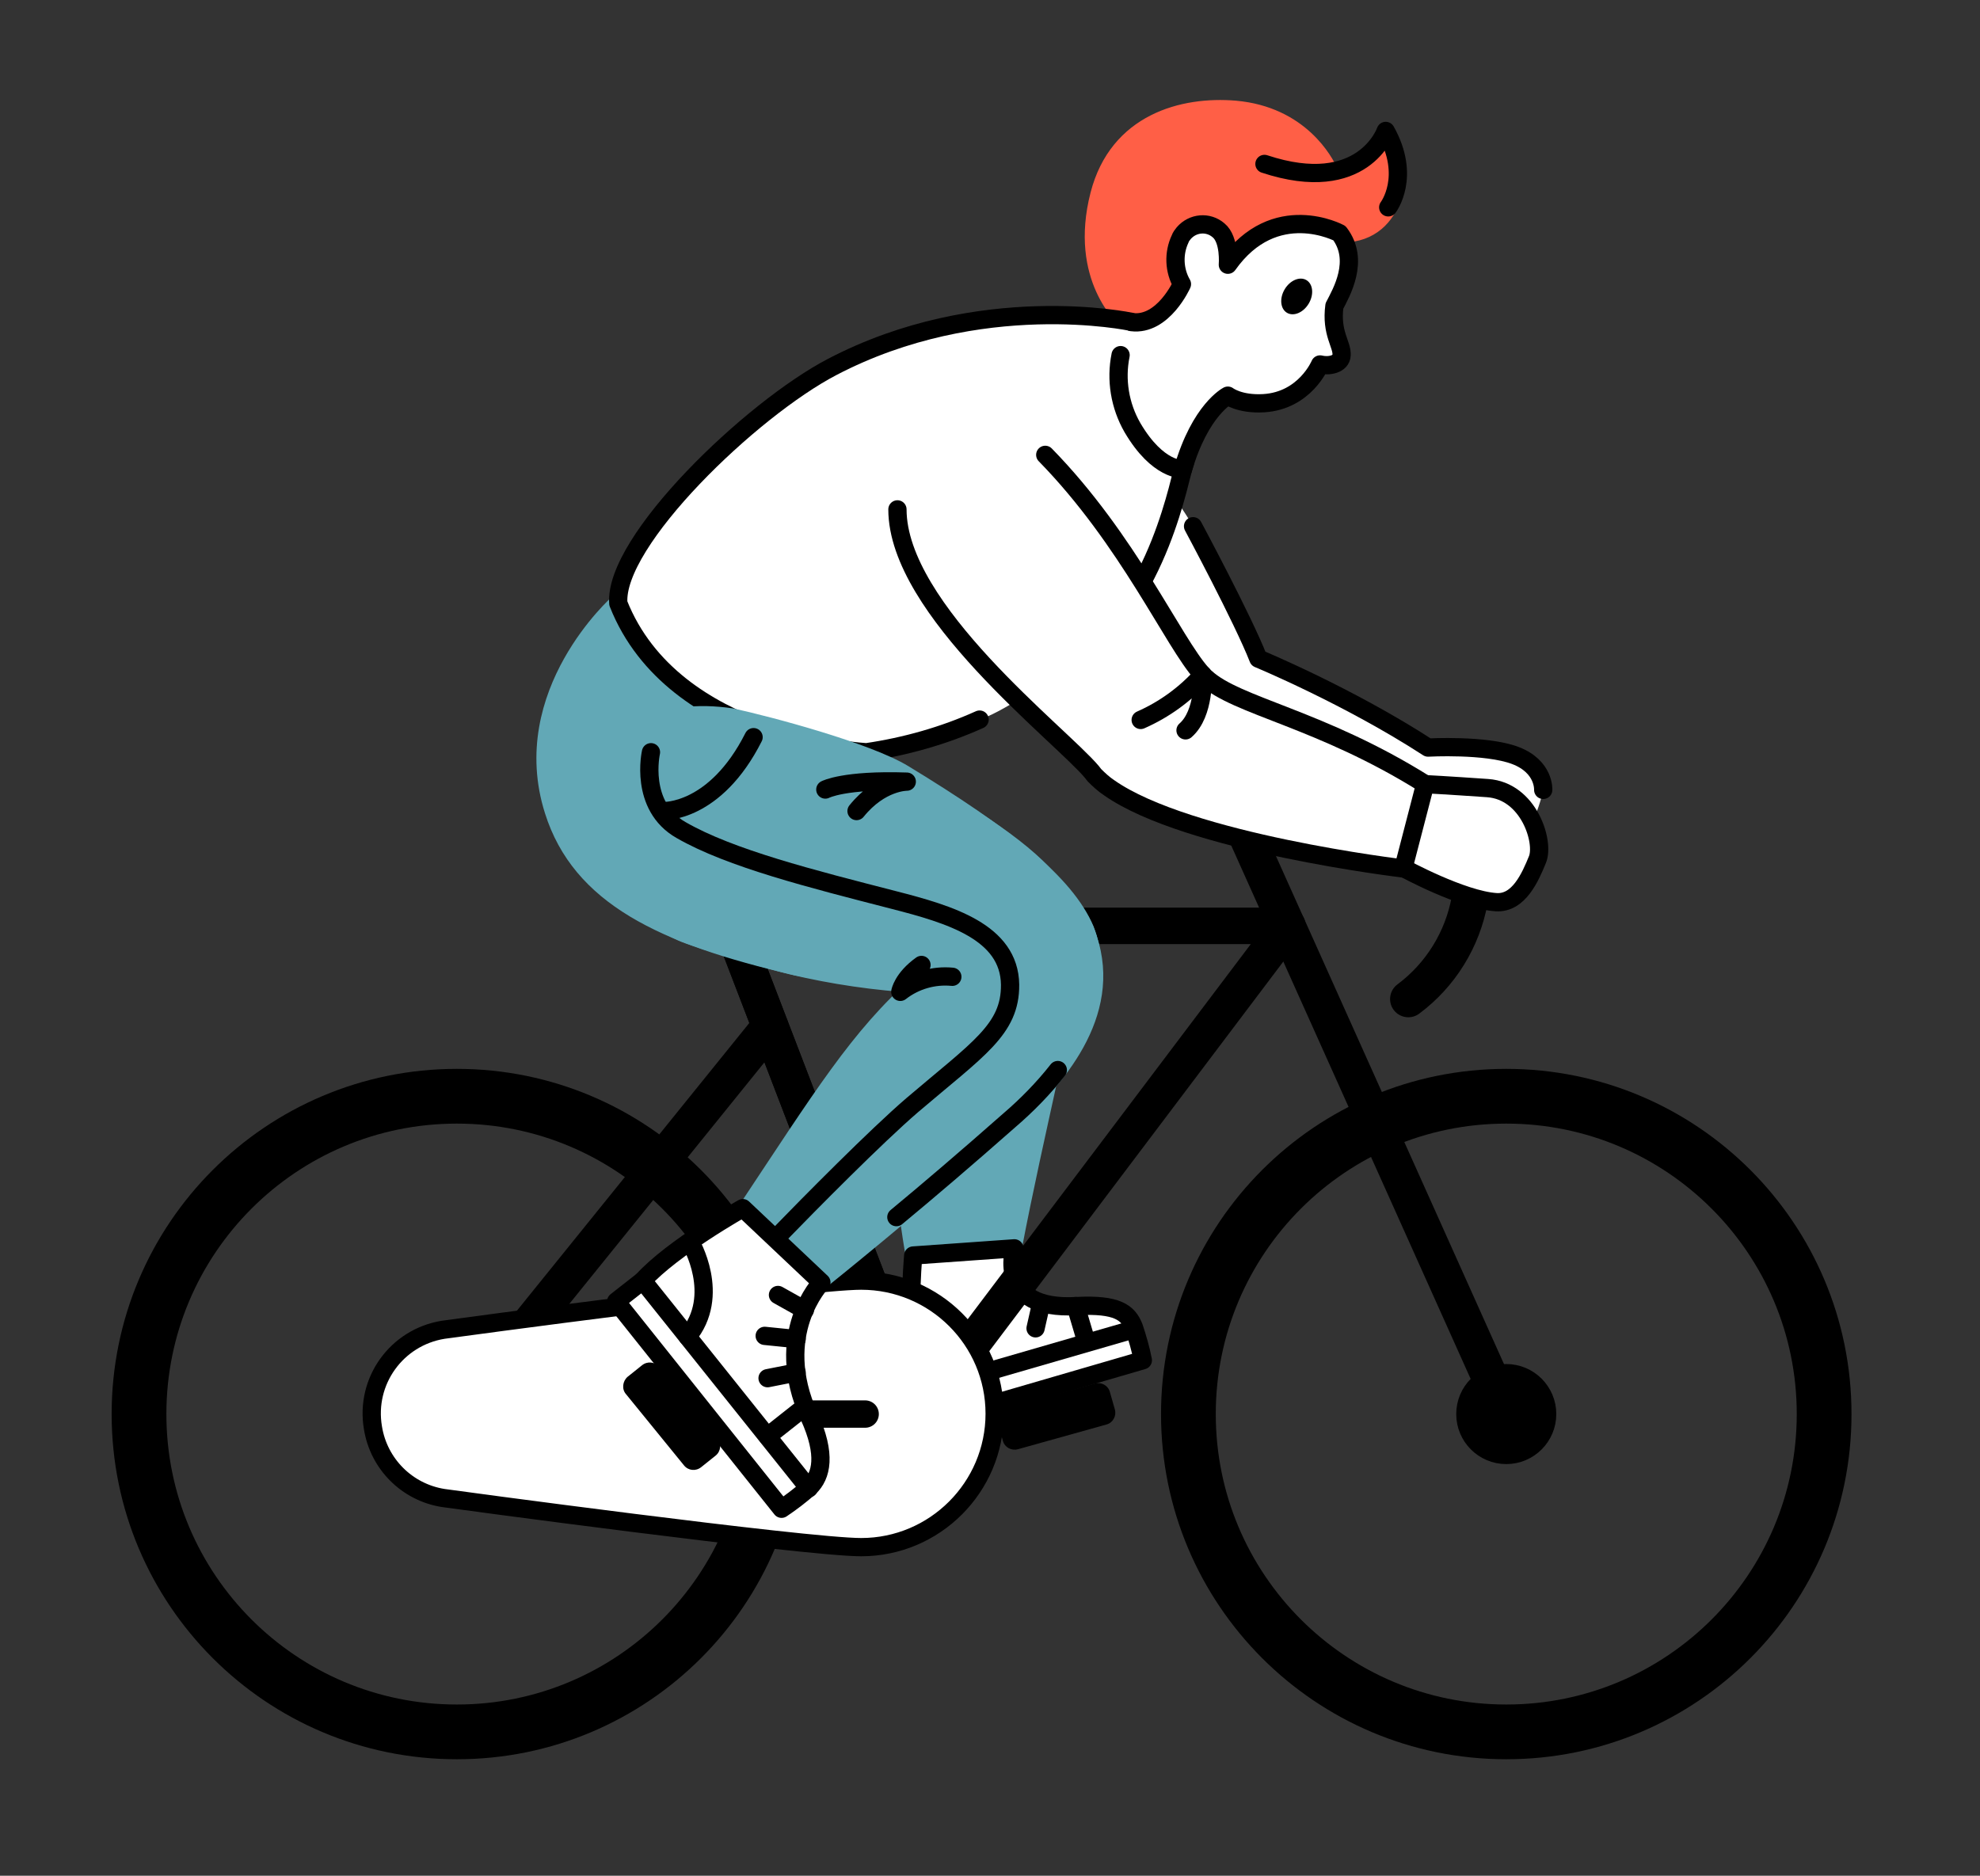 <svg width="552" height="523" viewBox="0 0 552 523" fill="none" xmlns="http://www.w3.org/2000/svg">
<rect x="0" y="0" width="552" height="523" fill="#333333" stroke="none"/>
<path d="M127.372 482.892C176.313 482.892 215.989 443.217 215.989 394.275C215.989 345.334 176.313 305.658 127.372 305.658C78.43 305.658 38.755 345.334 38.755 394.275C38.755 443.217 78.43 482.892 127.372 482.892Z" stroke="black" stroke-width="15.263" stroke-linecap="round" stroke-linejoin="round"/>
<path d="M419.927 482.892C468.869 482.892 508.544 443.217 508.544 394.275C508.544 345.334 468.869 305.658 419.927 305.658C370.986 305.658 331.311 345.334 331.311 394.275C331.311 443.217 370.986 482.892 419.927 482.892Z" stroke="black" stroke-width="15.263" stroke-linecap="round" stroke-linejoin="round"/>
<path d="M241.193 394.275H294.504" stroke="black" stroke-width="7.631" stroke-linecap="round" stroke-linejoin="round"/>
<path d="M280.501 392.675L305.206 385.774C307.006 385.274 308.906 386.274 309.406 388.074L310.807 392.975C311.307 394.775 310.307 396.676 308.506 397.176L283.802 404.077C282.001 404.577 280.101 403.577 279.601 401.777L278.2 396.876C277.7 394.975 278.701 393.175 280.501 392.675Z" fill="black"/>
<path d="M298.904 265.651C296.604 284.854 288.802 314.06 282.301 348.067L254.996 349.967C254.996 349.967 249.795 319.761 250.995 305.558C252.896 283.354 259.597 270.752 260.097 269.952C258.597 267.051 257.797 263.85 257.797 260.65C257.797 249.348 266.998 240.146 278.3 240.246C285.302 240.246 291.903 243.847 295.604 249.848V249.948C296.104 250.748 296.504 251.548 296.904 252.348C297.004 252.548 297.104 252.748 297.204 252.948C298.904 256.949 299.505 261.35 298.904 265.651Z" fill="#62A8B6" stroke="#62A8B6" stroke-width="5.091" stroke-linecap="round" stroke-linejoin="round"/>
<path d="M298.704 260.65C298.804 270.052 292.403 278.353 283.301 280.554C274.1 282.854 264.498 278.553 260.097 270.052C260.097 270.052 229.191 263.951 209.187 259.95C194.384 256.949 182.982 244.947 182.982 229.444C182.982 212.341 196.785 198.538 213.888 198.538C223.39 197.938 232.192 204.739 239.993 209.04C245.094 212.141 252.696 217.342 257.296 219.942C279.001 232.445 290.503 241.346 295.604 249.948C297.604 253.049 298.704 256.849 298.704 260.65Z" fill="#62A8B6" stroke="#62A8B6" stroke-width="5.091" stroke-linecap="round" stroke-linejoin="round"/>
<path d="M269.199 262.65L258.197 271.152L273.8 267.551" stroke="black" stroke-width="5.091" stroke-linecap="round" stroke-linejoin="round"/>
<path d="M201.386 258.349C195.385 256.449 189.583 253.949 183.982 250.948C168.98 242.546 157.477 229.544 157.377 209.74C157.277 194.237 160.078 188.036 172.28 168.332L241.493 209.84C241.493 209.74 237.493 269.552 201.386 258.349Z" fill="#62A8B6" stroke="#62A8B6" stroke-width="5.091" stroke-linecap="round" stroke-linejoin="round"/>
<path d="M254.596 350.067C254.596 350.067 252.196 376.772 256.696 387.974L259.197 396.576L318.608 379.273C318.008 376.172 317.108 373.071 316.108 370.071C314.507 365.97 311.507 363.57 300.105 364.17C277.5 365.47 282.801 348.067 282.801 348.067L254.596 350.067Z" fill="white" stroke="black" stroke-width="5.091" stroke-linecap="round" stroke-linejoin="round"/>
<path d="M253.996 371.871C253.996 371.871 268.299 369.871 275 382.573Z" fill="white"/>
<path d="M253.996 371.871C253.996 371.871 268.299 369.871 275 382.573" stroke="black" stroke-width="5.091" stroke-linecap="round" stroke-linejoin="round"/>
<path d="M302.905 374.272L299.905 364.17" stroke="black" stroke-width="5.091" stroke-linecap="round" stroke-linejoin="round"/>
<path d="M256.596 387.874L316.008 370.671" stroke="black" stroke-width="5.091" stroke-linecap="round" stroke-linejoin="round"/>
<path d="M277.3 364.17L282.901 358.869" stroke="black" stroke-width="5.091" stroke-linecap="round" stroke-linejoin="round"/>
<path d="M288.702 370.371L290.103 364.17" stroke="black" stroke-width="5.091" stroke-linecap="round" stroke-linejoin="round"/>
<path d="M419.928 405.678C426.225 405.678 431.33 400.573 431.33 394.275C431.33 387.978 426.225 382.873 419.928 382.873C413.63 382.873 408.525 387.978 408.525 394.275C408.525 400.573 413.63 405.678 419.928 405.678Z" fill="black" stroke="black" stroke-width="5.091" stroke-linecap="round" stroke-linejoin="round"/>
<path d="M203.986 258.149H358.916L256.196 394.275L203.986 258.149Z" stroke="black" stroke-width="10.172" stroke-linecap="round" stroke-linejoin="round"/>
<path d="M256.196 394.276L193.384 230.644" stroke="black" stroke-width="10.172" stroke-linecap="round" stroke-linejoin="round"/>
<path d="M127.372 394.275L214.688 286.155" stroke="black" stroke-width="10.172" stroke-linecap="round" stroke-linejoin="round"/>
<path d="M392.622 278.553C401.624 271.852 407.725 261.95 409.726 250.948C412.026 238.246 403.624 225.943 390.822 223.643C389.422 223.343 388.021 223.243 386.621 223.243H343.213L419.928 394.175" stroke="black" stroke-width="10.172" stroke-linecap="round" stroke-linejoin="round"/>
<path d="M229.191 231.944H196.585L195.585 237.846H162.478C162.478 229.844 168.98 223.343 176.981 223.343H229.191C231.591 223.343 233.492 225.243 233.492 227.644C233.492 230.044 231.591 231.944 229.191 231.944Z" fill="black" stroke="black" stroke-width="5.091" stroke-linecap="round" stroke-linejoin="round"/>
<path d="M240.093 357.068C224.59 357.068 124.871 370.571 123.571 370.771C110.568 372.871 101.767 385.074 103.967 398.076C105.567 408.178 113.469 416.08 123.571 417.68C124.771 417.88 224.59 431.383 240.093 431.383C260.597 431.383 277.3 414.679 277.3 394.175C277.3 373.672 260.597 357.068 240.093 357.068Z" fill="white" stroke="black" stroke-width="5.091" stroke-linecap="round" stroke-linejoin="round"/>
<path d="M174.981 383.873L178.982 380.673C180.482 379.472 182.582 379.673 183.782 381.173L199.986 401.077C201.186 402.577 200.986 404.677 199.485 405.878L195.485 409.078C193.984 410.278 191.884 410.078 190.684 408.578L174.481 388.674C173.28 387.274 173.581 385.074 174.981 383.873Z" fill="black"/>
<path d="M187.883 394.275H241.193" stroke="black" stroke-width="7.631" stroke-linecap="round" stroke-linejoin="round"/>
<path d="M303.305 261.65C299.304 248.747 285.602 241.546 272.699 245.547C262.497 248.747 255.496 258.149 255.496 268.951C255.496 270.752 255.796 272.552 256.196 274.352C239.593 288.855 228.991 306.158 207.987 337.765C201.486 350.967 213.988 365.37 228.491 357.168C228.491 357.168 252.595 337.965 281.401 312.56C294.203 301.158 310.407 282.854 303.305 261.65Z" fill="#62A8B6" stroke="#62A8B6" stroke-width="5.091" stroke-linecap="round" stroke-linejoin="round"/>
<path d="M249.895 339.365C258.597 332.163 269.499 322.862 281.401 312.36C286.302 308.159 290.903 303.458 294.904 298.357" stroke="black" stroke-width="5.091" stroke-linecap="round" stroke-linejoin="round"/>
<path d="M258.097 248.347C253.396 263.75 237.693 272.852 221.99 269.452L221.69 269.352C184.583 260.75 161.878 249.748 154.377 226.043C143.975 193.337 172.38 168.232 172.38 168.232L241.594 209.74C242.894 211.24 244.394 212.541 245.994 213.741C257.197 221.342 262.097 235.345 258.097 248.347Z" fill="#62A8B6" stroke="#62A8B6" stroke-width="5.091" stroke-linecap="round" stroke-linejoin="round"/>
<path d="M207.087 336.865C207.087 336.865 187.483 347.867 179.181 357.068L171.78 362.869L217.889 420.681C220.589 418.88 223.19 416.88 225.69 414.679C228.991 411.479 230.491 405.678 225.59 394.876C215.188 371.871 228.991 357.568 228.991 357.568L207.087 336.865Z" fill="white" stroke="black" stroke-width="5.091" stroke-linecap="round" stroke-linejoin="round"/>
<path d="M179.181 357.068L225.49 414.979" stroke="black" stroke-width="5.091" stroke-linecap="round" stroke-linejoin="round"/>
<path d="M192.484 346.366C192.484 346.366 201.286 361.169 191.684 372.671" stroke="black" stroke-width="5.091" stroke-linecap="round" stroke-linejoin="round"/>
<path d="M213.988 400.477L224.49 392.175" stroke="black" stroke-width="5.091" stroke-linecap="round" stroke-linejoin="round"/>
<path d="M216.889 361.069L224.39 365.27" stroke="black" stroke-width="5.091" stroke-linecap="round" stroke-linejoin="round"/>
<path d="M213.188 372.471L222.09 373.371" stroke="black" stroke-width="5.091" stroke-linecap="round" stroke-linejoin="round"/>
<path d="M213.988 384.273L222.09 382.673" stroke="black" stroke-width="5.091" stroke-linecap="round" stroke-linejoin="round"/>
<path d="M332.611 146.728C332.611 146.728 346.513 172.633 350.814 183.635C350.814 183.635 375.919 194.037 398.123 208.44C398.123 208.44 414.226 207.54 422.428 210.64C430.63 213.741 430.229 220.242 430.229 220.242C428.829 226.643 426.029 232.544 422.028 237.745C418.427 242.246 406.625 243.646 392.422 231.244C366.917 227.743 344.213 220.642 323.609 208.24C285.802 185.435 253.596 133.525 285.902 117.522C309.506 105.72 332.611 146.728 332.611 146.728Z" fill="white"/>
<path d="M332.611 146.728C332.611 146.728 346.514 172.633 350.814 183.635C350.814 183.635 375.919 194.037 398.123 208.44C398.123 208.44 414.226 207.54 422.428 210.64C430.63 213.741 430.23 220.242 430.23 220.242" stroke="black" stroke-width="5.091" stroke-linecap="round" stroke-linejoin="round"/>
<path d="M370.518 48.009C369.318 45.309 362.516 32.206 344.313 30.606C329.91 29.406 311.707 34.107 306.506 54.31C300.505 77.615 313.907 88.917 313.907 88.917L315.307 89.617C324.109 90.717 329.31 79.015 329.31 79.015C327.11 75.115 326.91 70.414 328.81 66.413C330.41 62.912 334.411 61.412 337.912 63.012C338.512 63.312 339.012 63.612 339.512 64.012C342.713 66.713 342.113 73.614 342.113 73.614C351.114 60.912 362.516 61.512 368.718 63.112C379.02 61.312 379.72 49.71 370.518 48.009Z" fill="#FF5F46" stroke="#FF5F46" stroke-width="5.091" stroke-linecap="round" stroke-linejoin="round"/>
<path d="M385.721 39.107C385.721 39.107 382.52 46.609 370.518 48.009L373.319 65.012C388.422 65.912 392.522 48.309 385.721 39.107Z" fill="#FF5F46" stroke="#FF5F46" stroke-width="5.091" stroke-linecap="round" stroke-linejoin="round"/>
<path d="M387.021 57.811C387.021 57.811 393.523 49.309 386.321 36.507C386.321 36.507 380.02 54.811 352.515 45.709" stroke="black" stroke-width="5.091" stroke-linecap="round" stroke-linejoin="round"/>
<path d="M371.918 85.316C373.819 81.616 379.12 72.614 373.319 65.013C373.319 65.013 355.315 55.311 342.213 73.814C342.213 73.814 342.813 66.813 339.612 64.212C336.712 61.712 332.411 62.112 329.91 65.013C329.51 65.513 329.11 66.013 328.91 66.613C327.01 70.614 327.21 75.415 329.41 79.215C329.41 79.215 324.209 90.917 315.407 89.817C315.407 89.817 311.807 91.418 310.006 98.619C308.506 106.12 309.806 113.922 313.607 120.523C320.108 131.625 329.81 130.825 329.81 130.825C334.511 114.222 342.313 110.321 342.313 110.321C342.313 110.321 345.513 112.822 352.314 112.422C363.817 111.721 368.017 101.619 368.017 101.619C370.418 102.22 373.919 101.619 374.019 99.019C374.219 96.118 371.018 92.918 371.918 85.316Z" fill="white"/>
<path d="M364.854 84.655C366.353 82.14 366.068 79.207 364.218 78.104C362.367 77.001 359.652 78.145 358.153 80.66C356.654 83.175 356.939 86.108 358.789 87.211C360.64 88.314 363.355 87.169 364.854 84.655Z" fill="black"/>
<path d="M329.81 130.825C334.611 114.222 342.313 110.321 342.313 110.321C342.313 110.321 345.513 112.822 352.315 112.422C363.817 111.721 368.018 101.619 368.018 101.619C370.418 102.22 373.919 101.619 374.019 99.019C374.219 96.018 371.018 92.918 372.018 85.316C373.919 81.616 379.22 72.614 373.419 65.013C373.419 65.013 355.415 55.311 342.313 73.814C342.313 73.814 342.913 66.813 339.712 64.212C336.812 61.712 332.511 62.112 330.01 65.013C329.61 65.513 329.21 66.013 329.01 66.613C327.11 70.614 327.31 75.415 329.51 79.215C329.51 79.215 324.309 90.917 315.508 89.817" stroke="black" stroke-width="5.091" stroke-linecap="round" stroke-linejoin="round"/>
<path d="M231.992 102.319C209.387 114.122 171.08 150.929 172.38 168.232C187.783 207.24 241.593 209.74 241.593 209.74C252.495 208.14 263.098 205.139 273.099 200.638C281.901 197.738 299.905 184.035 299.905 184.035C323.509 167.332 329.81 130.825 329.81 130.825C329.81 130.825 325.209 127.424 318.108 115.222C313.907 108.121 311.507 104.62 312.507 99.019C312.507 99.019 313.007 96.518 313.607 94.618C314.907 90.317 315.408 89.817 315.408 89.817C315.408 89.817 273.299 80.715 231.992 102.319Z" fill="white"/>
<path d="M330.31 129.125C328.91 132.325 323.509 167.332 299.905 184.035" stroke="black" stroke-width="5.091" stroke-linecap="round" stroke-linejoin="round"/>
<path d="M315.307 89.717C315.307 89.717 273.299 80.716 231.992 102.32C209.387 114.122 171.08 150.929 172.38 168.232C187.783 207.24 241.593 209.74 241.593 209.74C252.495 208.14 263.098 205.139 273.099 200.638" stroke="black" stroke-width="5.091" stroke-linecap="round" stroke-linejoin="round"/>
<path d="M304.405 268.951C304.405 282.454 293.503 293.456 280.001 293.456C268.599 293.456 258.697 285.554 256.096 274.452L256.196 274.352C244.194 273.652 232.292 271.952 220.589 269.151C214.788 267.751 194.084 261.75 189.984 259.85C172.28 251.648 163.679 235.545 168.679 219.242C173.18 204.539 184.182 197.138 203.986 200.038C214.088 202.239 241.693 209.54 251.995 215.841C280.101 232.944 297.004 246.247 302.505 259.249C303.705 262.35 304.405 265.551 304.405 268.951Z" fill="#62A8B6" stroke="#62A8B6" stroke-width="5.091" stroke-linecap="round" stroke-linejoin="round"/>
<path d="M279.901 293.356C293.379 293.356 304.305 282.43 304.305 268.952C304.305 255.473 293.379 244.547 279.901 244.547C266.422 244.547 255.496 255.473 255.496 268.952C255.496 282.43 266.422 293.356 279.901 293.356Z" fill="#62A8B6" stroke="#62A8B6" stroke-width="5.091" stroke-linecap="round" stroke-linejoin="round"/>
<path d="M265.498 272.352C260.297 271.852 255.096 273.352 250.995 276.553C250.995 276.553 251.595 272.852 256.896 269.052" stroke="black" stroke-width="5.091" stroke-linecap="round" stroke-linejoin="round"/>
<path d="M181.482 209.74C181.482 209.74 178.081 224.743 189.883 231.444C203.586 239.346 226.29 245.047 249.195 250.948C264.798 254.949 281.401 259.85 281.601 274.552C281.701 287.055 272.699 292.456 254.296 308.159C244.294 316.76 226.09 335.164 216.289 345.266" stroke="black" stroke-width="5.091" stroke-linecap="round" stroke-linejoin="round"/>
<path d="M184.983 226.143C184.983 226.143 199.385 226.743 210.087 205.539" stroke="black" stroke-width="5.091" stroke-linecap="round" stroke-linejoin="round"/>
<path d="M230.091 220.142C230.091 220.142 235.292 217.342 252.796 217.942C252.796 217.942 245.494 217.842 238.793 226.143" stroke="black" stroke-width="5.091" stroke-linecap="round" stroke-linejoin="round"/>
<path d="M312.407 99.019C311.007 105.92 312.207 113.122 315.708 119.223C322.809 131.325 329.71 130.825 329.71 130.825" stroke="black" stroke-width="5.091" stroke-linecap="round" stroke-linejoin="round"/>
<path d="M391.322 242.046C391.322 242.046 407.625 250.948 417.127 251.548C423.428 251.948 426.629 244.547 428.629 239.646C430.63 234.745 426.229 220.542 414.726 219.742C403.224 218.942 397.323 218.642 397.323 218.642" fill="white"/>
<path d="M391.322 242.046C391.322 242.046 407.625 250.948 417.127 251.548C423.428 251.948 426.629 244.547 428.629 239.646C430.63 234.745 426.229 220.542 414.726 219.742C403.224 218.942 397.323 218.642 397.323 218.642" stroke="black" stroke-width="5.091" stroke-linecap="round" stroke-linejoin="round"/>
<path d="M250.195 142.027C250.195 170.032 295.604 204.739 304.405 215.241C304.605 215.541 304.906 215.841 305.106 216.141C306.406 217.442 307.706 218.642 309.206 219.642C331.111 235.045 391.222 242.146 391.222 242.146L397.323 218.642C368.118 200.338 344.713 196.938 336.111 188.936C335.711 188.636 335.411 188.236 335.111 187.936C327.11 179.134 314.607 150.529 291.403 126.824" fill="white"/>
<path d="M250.195 142.027C250.195 170.032 295.604 204.739 304.405 215.241C304.605 215.541 304.906 215.841 305.106 216.141C306.406 217.442 307.706 218.642 309.206 219.642C331.111 235.045 391.222 242.146 391.222 242.146L397.323 218.642C368.118 200.338 344.713 196.938 336.111 188.936C335.711 188.636 335.411 188.236 335.111 187.936C327.11 179.134 314.607 150.529 291.403 126.824" stroke="black" stroke-width="5.091" stroke-linecap="round" stroke-linejoin="round"/>
<path d="M318.008 200.738C324.609 197.838 330.51 193.537 335.311 188.136C335.311 188.136 335.911 198.938 330.51 203.639" stroke="black" stroke-width="5.091" stroke-linecap="round" stroke-linejoin="round"/>
</svg>
